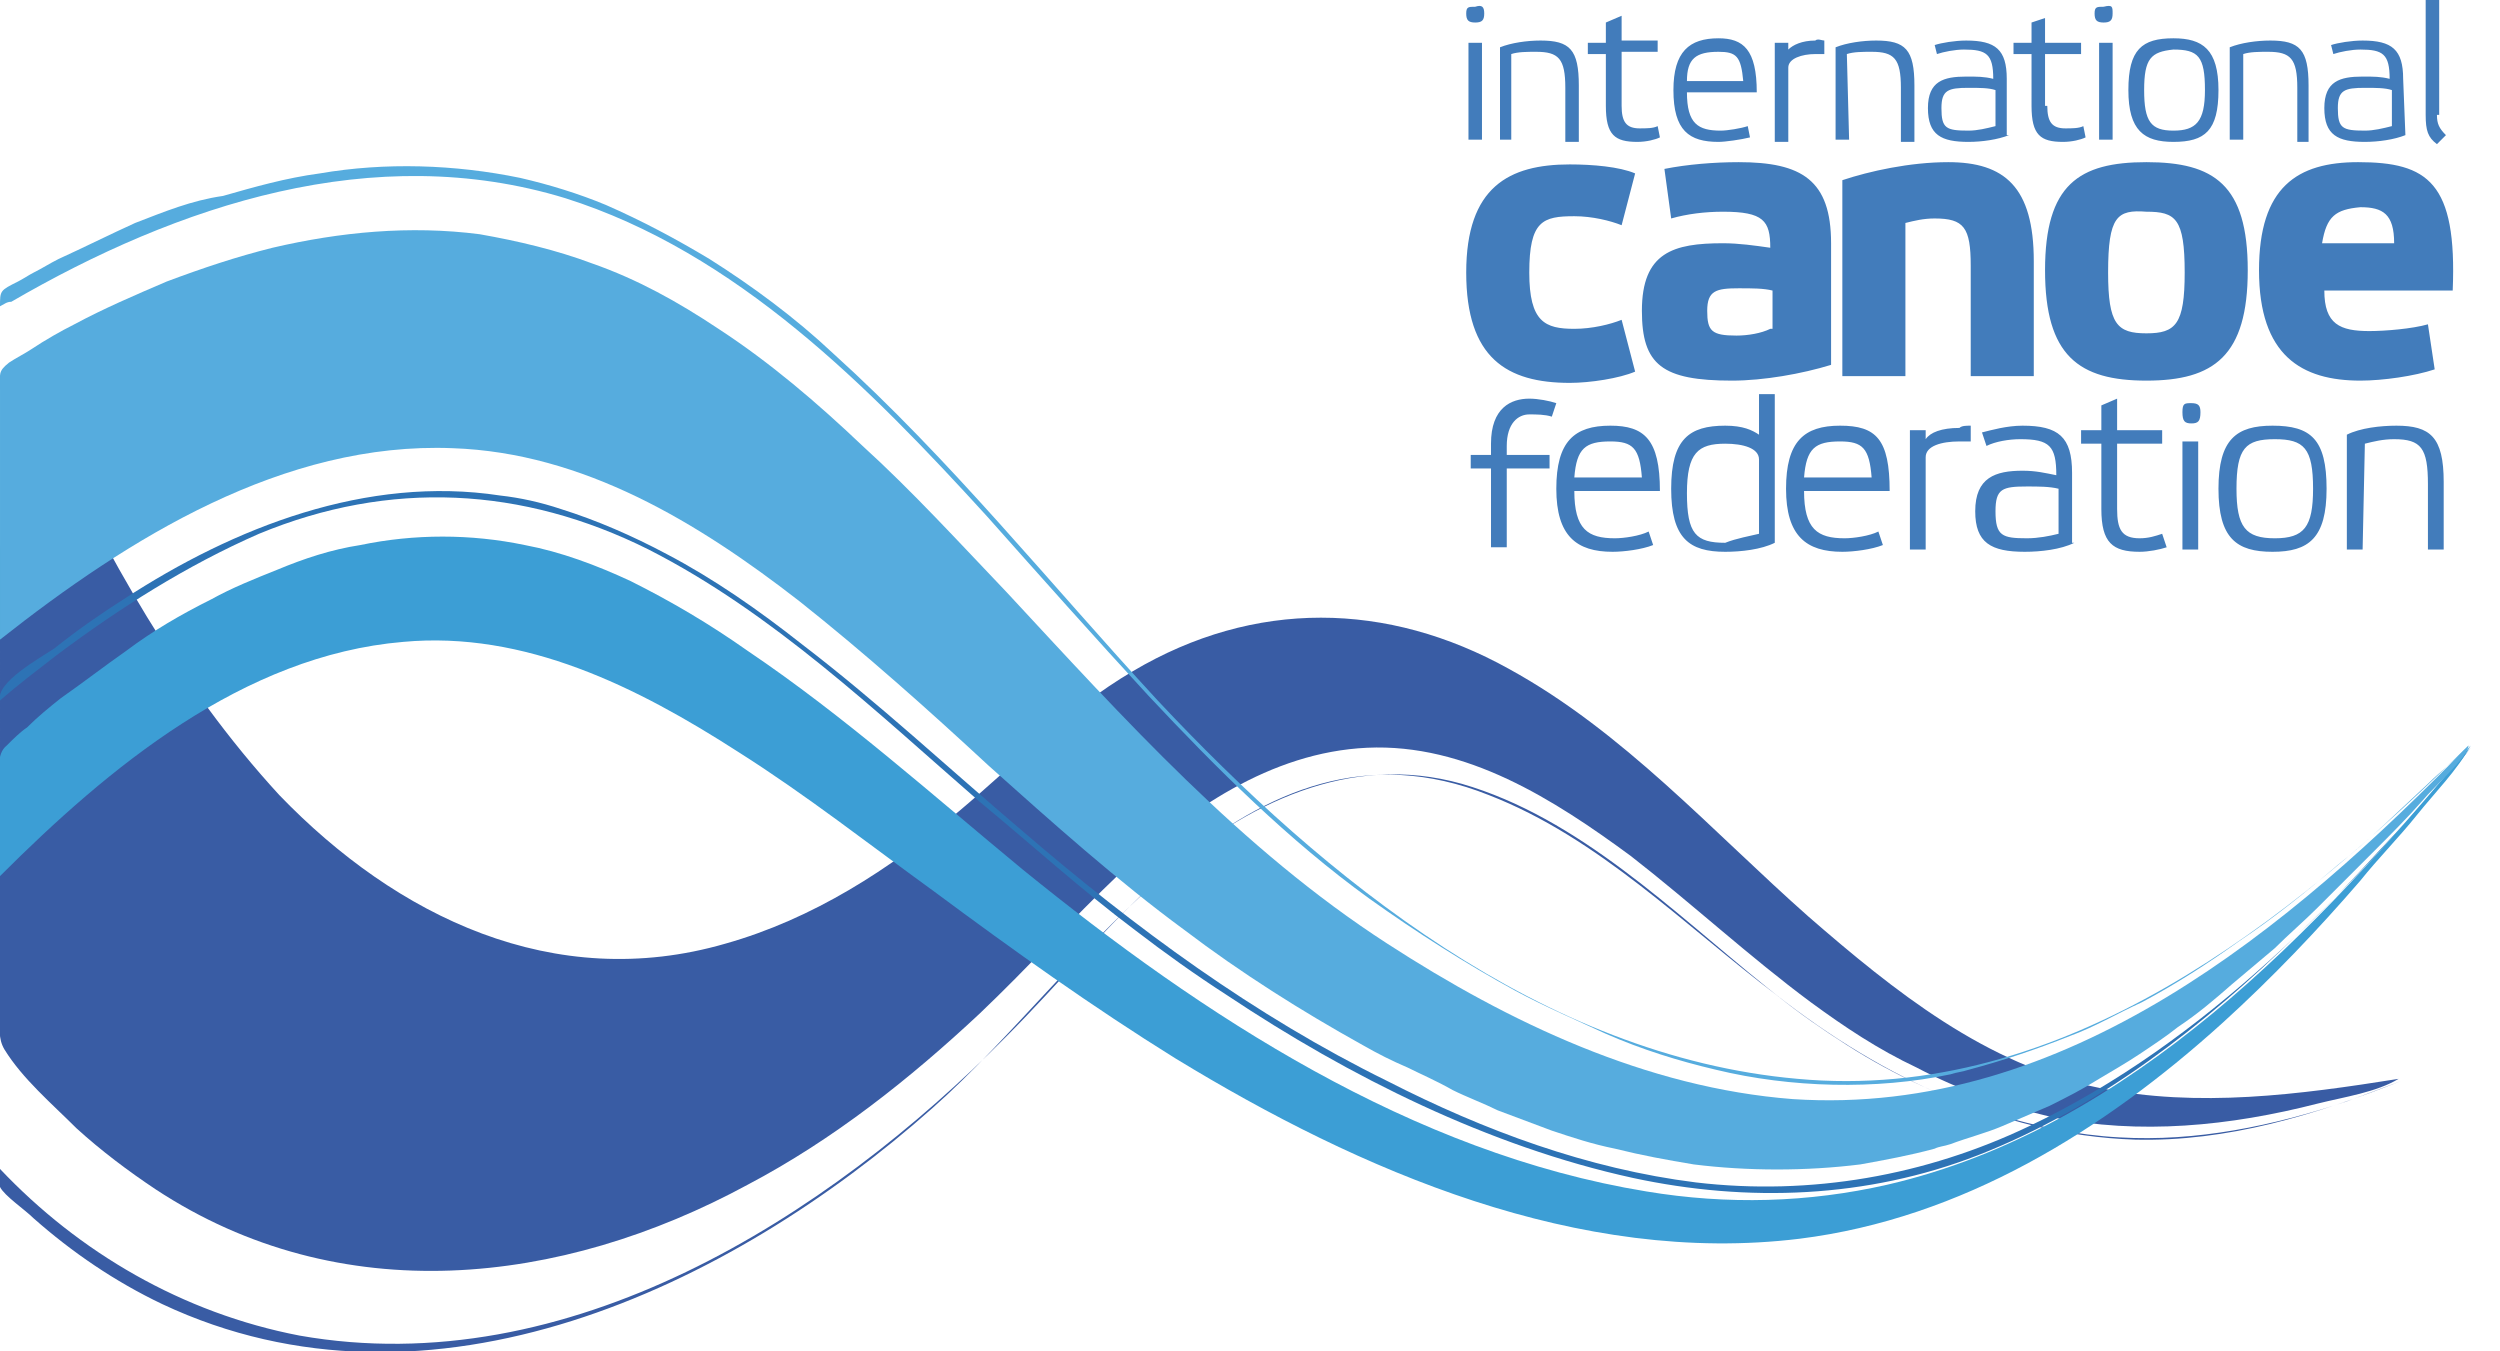<svg viewBox="0 0 111 60" id="international-canoe-federation" xmlns="http://www.w3.org/2000/svg"><path d="M108.2 5.1c0 .4.1.6.4.9l-.4.4c-.4-.3-.5-.6-.5-1.3V0h.6v5.1h-.1zM66.9 20.2h1.9v.6h-1.9v3.5h-.7v-3.5h-.9v-.6h.9v-.5c0-1.6.9-2 1.7-2 .4 0 .9.1 1.2.2l-.2.6c-.3-.1-.7-.1-1-.1-.5 0-1 .4-1 1.4v.4zm3 1h3c-.1-1.3-.4-1.6-1.4-1.6-1.1 0-1.5.3-1.6 1.6zm3.8.6h-3.8c0 1.7.6 2.1 1.8 2.1.4 0 1.1-.1 1.5-.3l.2.6c-.5.2-1.3.3-1.8.3-1.6 0-2.5-.7-2.5-2.8s.8-2.8 2.4-2.8c1.5 0 2.2.6 2.2 2.9m4.4 1.9v-3.3c0-.5-.7-.7-1.5-.7-1.2 0-1.7.4-1.7 2.2 0 1.8.4 2.2 1.7 2.2.5-.2 1.1-.3 1.5-.4zm0-4.4v-1.8h.7v6.6c-.6.3-1.5.4-2.2.4-1.6 0-2.4-.6-2.4-2.8s.8-2.8 2.4-2.8c.8 0 1.2.2 1.5.4m2 1.9h3c-.1-1.3-.4-1.6-1.4-1.6-1.1 0-1.5.3-1.6 1.6zm3.8.6h-3.8c0 1.7.6 2.1 1.8 2.1.4 0 1.1-.1 1.5-.3l.2.6c-.5.2-1.3.3-1.8.3-1.6 0-2.5-.7-2.5-2.8s.8-2.8 2.4-2.8c1.6 0 2.2.6 2.2 2.9m3.6-2.9v.7H87c-.8 0-1.5.2-1.5.7v4.1h-.7v-5.3h.7v.4c.2-.3.7-.5 1.5-.5.1-.1.3-.1.5-.1m3.9 2.8c-.4-.1-.9-.1-1.4-.1-1.1 0-1.4.1-1.4 1.1 0 1.1.3 1.2 1.4 1.2.5 0 1-.1 1.4-.2v-2zm.7 2.4c-.6.3-1.5.4-2.2.4-1.5 0-2.2-.4-2.2-1.8 0-1.5.9-1.8 2.1-1.8.6 0 1 .1 1.5.2 0-1.3-.3-1.6-1.6-1.6-.5 0-1.1.1-1.5.3l-.2-.6c.4-.1 1.1-.3 1.8-.3 1.6 0 2.2.5 2.2 2.1v3.1h.1zm1.9-1.5c0 .9.2 1.3 1 1.3.4 0 .7-.1 1-.2l.2.6c-.3.1-.8.2-1.2.2-1.2 0-1.7-.4-1.7-1.9v-2.9h-.9v-.6h.9V18l.7-.3v1.4h2v.6h-2v2.9zm3.6-3h-.7v4.8h.7v-4.8zm.1-1.3c0 .4-.1.5-.4.5s-.4-.1-.4-.5.1-.4.4-.4.4.1.4.4m1.6 3.4c0 1.7.4 2.2 1.7 2.2 1.3 0 1.7-.5 1.7-2.2 0-1.8-.4-2.2-1.7-2.2-1.3 0-1.7.4-1.7 2.2zm-.8 0c0-2.2.8-2.8 2.4-2.8 1.7 0 2.4.6 2.4 2.8s-.8 2.8-2.4 2.8-2.4-.6-2.4-2.8m6.4 2.7h-.7v-5.1c.6-.3 1.5-.4 2.2-.4 1.5 0 2.1.5 2.1 2.5v3h-.7v-2.9c0-1.6-.3-2-1.5-2-.5 0-.9.1-1.3.2l-.1 4.7zM65.8 1.9h-.6v4.3h.6V1.9zm.1-1.3c0 .3-.1.4-.4.4s-.4-.1-.4-.4.1-.3.4-.3c.3-.1.4 0 .4.3m1.3 5.6h-.6V2.1c.5-.2 1.2-.3 1.8-.3 1.3 0 1.7.4 1.7 2v2.5h-.6V3.9c0-1.3-.3-1.6-1.3-1.6-.4 0-.8 0-1.1.1v3.8h.1zM72 4.7c0 .7.2 1 .8 1 .3 0 .6 0 .8-.1l.1.5c-.2.1-.6.2-1 .2-1 0-1.4-.3-1.4-1.6V2.4h-.8v-.5h.8V1l.7-.3v1.1h1.6v.5H72v2.4zm2.9-1.1h2.5c-.1-1.1-.3-1.3-1.1-1.3-1 0-1.4.3-1.4 1.3zm3.1.5h-3.1c0 1.4.5 1.7 1.5 1.7.3 0 .9-.1 1.2-.2l.1.5c-.4.1-1.1.2-1.4.2-1.3 0-2-.5-2-2.3 0-1.7.7-2.3 2-2.3 1.1 0 1.7.5 1.7 2.4m3-2.3v.6h-.4c-.6 0-1.2.2-1.2.6v3.3h-.6V1.9h.6v.3c.2-.2.6-.4 1.2-.4.1-.1.3 0 .4 0m1.1 4.4h-.6V2.1c.5-.2 1.2-.3 1.8-.3 1.3 0 1.7.4 1.7 2v2.5h-.6V3.9c0-1.3-.3-1.6-1.3-1.6-.4 0-.8 0-1.1.1l.1 3.8zM88.6 4c-.3-.1-.7-.1-1.2-.1-.9 0-1.2.1-1.2.9 0 .9.2 1 1.2 1 .4 0 .8-.1 1.2-.2V4zm.6 2c-.5.2-1.2.3-1.8.3-1.2 0-1.8-.3-1.8-1.5s.7-1.4 1.7-1.4c.5 0 .8 0 1.2.1 0-1.1-.3-1.3-1.3-1.3-.4 0-.9.1-1.2.2l-.1-.4c.3-.1.9-.2 1.4-.2 1.3 0 1.8.4 1.8 1.7V6h.1zm1.7-1.3c0 .7.2 1 .8 1 .3 0 .6 0 .8-.1l.1.5c-.2.1-.6.2-1 .2-1 0-1.4-.3-1.4-1.6V2.4h-.8v-.5h.8V1l.6-.2v1.1h1.6v.5h-1.6v2.3h.1zm2.9-2.8h-.6v4.3h.6V1.9zm0-1.3c0 .3-.1.4-.4.4S93 .9 93 .6s.1-.3.4-.3c.4-.1.4 0 .4.3M95.2 4c0 1.4.3 1.8 1.3 1.8s1.4-.4 1.4-1.8c0-1.5-.3-1.8-1.4-1.8-1 .1-1.3.4-1.3 1.8zm-.7 0c0-1.8.6-2.3 2-2.3 1.3 0 2 .5 2 2.3s-.6 2.3-2 2.3c-1.3 0-2-.5-2-2.3m5.1 2.2H99V2.1c.5-.2 1.2-.3 1.8-.3 1.3 0 1.7.4 1.7 2v2.5h-.5V3.9c0-1.3-.3-1.6-1.3-1.6-.4 0-.8 0-1.1.1v3.8zm6.6-2.2c-.3-.1-.7-.1-1.2-.1-.9 0-1.2.1-1.2.9 0 .9.2 1 1.2 1 .4 0 .8-.1 1.2-.2V4zm.6 2c-.5.2-1.2.3-1.8.3-1.2 0-1.8-.3-1.8-1.5s.7-1.4 1.7-1.4c.5 0 .8 0 1.2.1 0-1.1-.3-1.3-1.3-1.3-.4 0-.9.1-1.2.2l-.1-.4c.3-.1.9-.2 1.4-.2 1.3 0 1.8.4 1.8 1.7l.1 2.5zM72.6 16.5c-.7.3-2 .5-2.9.5-2.8 0-4.6-1.1-4.6-4.9s1.9-4.8 4.6-4.8c1 0 2.2.1 2.9.4L72 10c-.5-.2-1.3-.4-2.1-.4-1.4 0-2 .2-2 2.5 0 2.2.7 2.5 2 2.5.8 0 1.6-.2 2.1-.4l.6 2.3zm6-1.9c-.4.2-1 .3-1.5.3-1.1 0-1.3-.2-1.3-1.1 0-.9.4-1 1.4-1 .6 0 1.1 0 1.5.1v1.7h-.1zm-1.4-7.4c-1.1 0-2.3.1-3.3.3l.3 2.2c.7-.2 1.5-.3 2.3-.3 1.8 0 2.1.4 2.1 1.6-.7-.1-1.4-.2-2.1-.2-2.2 0-3.6.4-3.6 3 0 2.4.9 3.1 4 3.1 1.4 0 3.1-.3 4.4-.7v-5.4c0-2.8-1.3-3.6-4.1-3.6m7.4 9.5h-2.8V8c1.2-.4 3-.8 4.7-.8 2.5 0 3.8 1.1 3.8 4.4v5.1h-2.8v-4.9c0-1.7-.3-2.1-1.6-2.1-.5 0-.9.1-1.3.2v6.8zm9-4.6c0 2.3.4 2.7 1.7 2.7 1.3 0 1.7-.4 1.7-2.7 0-2.4-.4-2.7-1.7-2.7-1.3-.1-1.7.2-1.7 2.7zm-2.8-.1c0-3.8 1.5-4.8 4.5-4.8s4.5 1 4.5 4.8-1.5 4.9-4.5 4.9-4.5-1.1-4.5-4.9m12.3-1.2h3.2c0-1.3-.5-1.6-1.5-1.6-1.1.1-1.5.4-1.7 1.6zm5 5.6c-.9.3-2.3.5-3.3.5-2.6 0-4.5-1.1-4.5-4.9 0-3.7 1.7-4.8 4.4-4.8 3.1 0 4.4.9 4.2 5.7h-5.7c0 1.5.7 1.8 2 1.8.7 0 1.9-.1 2.6-.3l.3 2z" fill="#427cbb"/><path d="M6.9 52.8c8.2 5.4 18 4.3 26.3-.2 3.8-2 7.2-4.7 10.3-7.6 2.1-2 4.1-4.2 6.2-6.2 3-2.8 6.7-5.4 11-5.6 4.4-.2 8.3 2.3 11.7 4.8 2.7 2.1 5.3 4.5 8 6.5 1.5 1.1 3 2.1 4.7 2.9 1.9 1 3.9 1.7 6 2.2 3.9.8 7.9.4 11.8-.6 1.2-.3 2.6-.5 3.6-1.1-4.4.7-8.9 1.3-13.3.4-5-1-9.1-4.3-12.9-7.6-4.3-3.8-8.2-8.2-13.3-11-5.4-3-11.3-3.1-16.7.1-2.9 1.7-5.2 4.1-7.7 6.2-3.1 2.6-6.5 4.8-10.4 5.9-7.6 2.2-14.6-1.2-19.8-6.6C7.9 30.4 4.7 24.6 2 18.8c-.4 1-.7 2-1.1 3.1-.3.8-.8 1.7-.9 2.5-.2 1.4 0 3 0 4.5V45c0 .6-.1 1.1.2 1.6.8 1.3 2.1 2.4 3.2 3.5 1.1 1 2.3 1.9 3.5 2.7z" fill="#395ca4"/><path d="M1.5 54.1c1.7 1.5 3.6 2.8 5.7 3.8 11.9 5.6 25.2-.7 34.2-8.7 6.9-6.1 13.9-18.2 24.7-13.9 4.9 1.9 8.7 5.8 12.8 8.9 1 .8 2 1.5 3.1 2.2s2.2 1.3 3.3 1.8c1.1.5 2.2 1 3.4 1.3 1.7.5 3.5.9 5.4 1 3.4.2 6.8-.5 10.1-1.6l2.4-.9c-3.8 1.5-7.7 2.7-11.8 2.6-6.1-.2-11.7-3-16.4-6.8-4.1-3.3-8.3-7.5-13.5-9-5-1.4-9.6.9-13.3 4.1-2.5 2.2-4.5 4.7-6.9 7.1-8 8.1-19.5 15.4-31.4 13.3-5.2-1-9.8-3.7-13.3-7.4 0 .2-.1.6 0 .8.2.4 1.1 1 1.5 1.4z" fill="#395ca4"/><path d="M.5 13.4c7.4-4.3 16.1-7.2 24.6-4.6 7.6 2.4 13.5 8.4 18.7 14.1 2.4 2.7 4.8 5.4 7.2 8 3 3.2 6.2 6.4 9.8 9 2.1 1.5 4.3 2.9 6.5 4.1 1.3.7 2.7 1.3 4 1.9 1.6.7 3.2 1.2 4.9 1.6 3.3.8 7.1.9 10.4.2.3-.1.5-.1.8-.2 1.5-.4 3-.9 4.5-1.5 1.1-.4 2.1-1 3.2-1.5 1.5-.8 2.9-1.7 4.3-2.7 1.5-1 3-2.2 4.4-3.4 1.4-1.1 2.7-2.4 4-3.6.6-.6 1.3-1.1 1.8-1.7-7.9 7.8-18 15.9-29.8 14.8-11.3-1-21-8.9-28.4-16.8-4.8-5.2-9.2-10.7-14.4-15.4-1.7-1.6-3.6-3-5.5-4.2-1.5-.9-3-1.7-4.6-2.4-1.2-.5-2.5-.9-3.8-1.2-2.9-.6-6-.7-8.9-.2-1.5.2-2.9.6-4.3 1-1.4.2-2.6.7-3.9 1.2-1.1.5-2.3 1.1-3.4 1.6-.4.2-.7.4-1.1.6-.2.1-.5.3-.7.4-.8.4-.8.4-.8 1.1.2-.1.3-.2.5-.2.1-.1-.2 0 0 0z" fill="#56acde"/><path d="M2.5 29.1c2.8-2.1 5.8-4 9-5.4 5.8-2.4 11.7-2.1 17.3.7 5.5 2.8 10.1 7.2 14.7 11.2 2.3 1.9 4.5 3.9 6.9 5.7 1.3 1 2.7 2 4.1 2.9 5.4 3.6 11.6 6.7 18 8.1 5.1 1.1 10.4.9 15.3-1 5.4-2.1 10.1-5.8 14.2-9.8 1.3-1.2 2.5-2.5 3.7-3.8 1.3-1.4 2.8-2.9 4-4.5-5.5 6.5-11.8 13.1-19.6 16.8-4.6 2.2-9.7 3.1-14.8 2.5-4.8-.6-9.4-2.3-13.7-4.5-5.9-2.9-11.2-6.8-16.2-11.1-3.3-2.8-6.4-5.7-9.8-8.3-1.9-1.5-3.9-2.9-6-4-1.5-.8-3.1-1.5-4.7-2-.9-.3-1.8-.5-2.7-.6-5.9-.9-11.8 1.4-16.7 4.6-1.1.7-2.1 1.4-3.1 2.2-.6.4-2.6 1.5-2.4 2.3.8-.7 1.6-1.3 2.5-2z" fill="#2d73b5"/><path d="M41.5 39.6c3.5 2.6 7 5.1 10.7 7.4 8.2 5 17.9 9.2 27.7 8 7.2-.9 13.5-4.8 18.8-9.6 2.2-2 4.2-4.1 6.1-6.3.8-1 1.7-1.9 2.5-2.9s1.8-2 2.4-3.1c-6.8 8.2-15.1 17-25.9 19.5-3.5.8-7.1.9-10.7.3-10.4-1.7-19.7-7.8-27.7-14.3-4-3.3-7.9-6.8-12.2-9.7-1.7-1.2-3.4-2.2-5.2-3.1-1.5-.7-3.1-1.3-4.7-1.6-2.4-.5-4.9-.5-7.3 0-1.3.2-2.5.6-3.7 1.1-1 .4-2 .8-2.9 1.3-1.4.7-2.6 1.4-3.8 2.3-1 .7-1.9 1.4-2.9 2.1-.5.4-1 .8-1.5 1.3-.3.2-.6.5-.9.8-.5.4-.3 1.2-.3 1.9v3.9c4.8-4.8 10.8-9.8 17.9-10.4 5.4-.5 10.4 2 14.9 4.9 3 1.9 5.8 4.1 8.7 6.2z" fill="#3c9ed5"/><path d="M43.9 34c2.8 2.5 5.7 5.1 8.7 7.3 2.5 1.9 5.2 3.6 7.9 5.1.7.4 1.3.7 2 1 .6.3 1.3.6 2 1 .6.3 1.4.6 2 .9l2.4.9c.9.3 1.8.6 2.8.8 1.2.3 2.3.5 3.5.7 2.4.3 5 .3 7.4 0 1.1-.2 2.2-.4 3.3-.7.2-.1.4-.1.7-.2.8-.3 1.6-.5 2.3-.8l2.1-.9c.8-.4 1.4-.7 2.2-1.2.5-.3 1.2-.7 1.8-1.1.6-.4 1.2-.8 1.7-1.2.9-.6 1.6-1.2 2.4-1.9.6-.5 1.3-1.1 1.9-1.6.6-.6 1.3-1.2 1.9-1.8l2.4-2.4c.8-.8 1.6-1.6 2.3-2.4.4-.5 2-1.9 2-2.4-7.9 8.1-17.9 16.5-30 15.7-6.5-.5-12.6-3.4-18-6.9-6.5-4.2-11.7-10-16.9-15.6-2.1-2.2-4.2-4.5-6.4-6.5-2-1.9-4.1-3.7-6.4-5.2-1.8-1.2-3.6-2.2-5.6-2.9-1.6-.6-3.3-1-5-1.3-3.1-.4-6.2-.1-9.2.6-1.6.4-3.1.9-4.7 1.5-1.4.6-2.8 1.2-4.1 1.9-.6.3-1.3.7-1.9 1.1-.3.2-.7.4-1 .6-.5.4-.4.5-.4 1.2v11.1c5.7-4.5 12.6-8.8 20.1-8.5 5.8.2 10.9 3.3 15.4 6.8 2.9 2.3 5.7 4.8 8.4 7.3z" fill="#56acde"/></svg>
